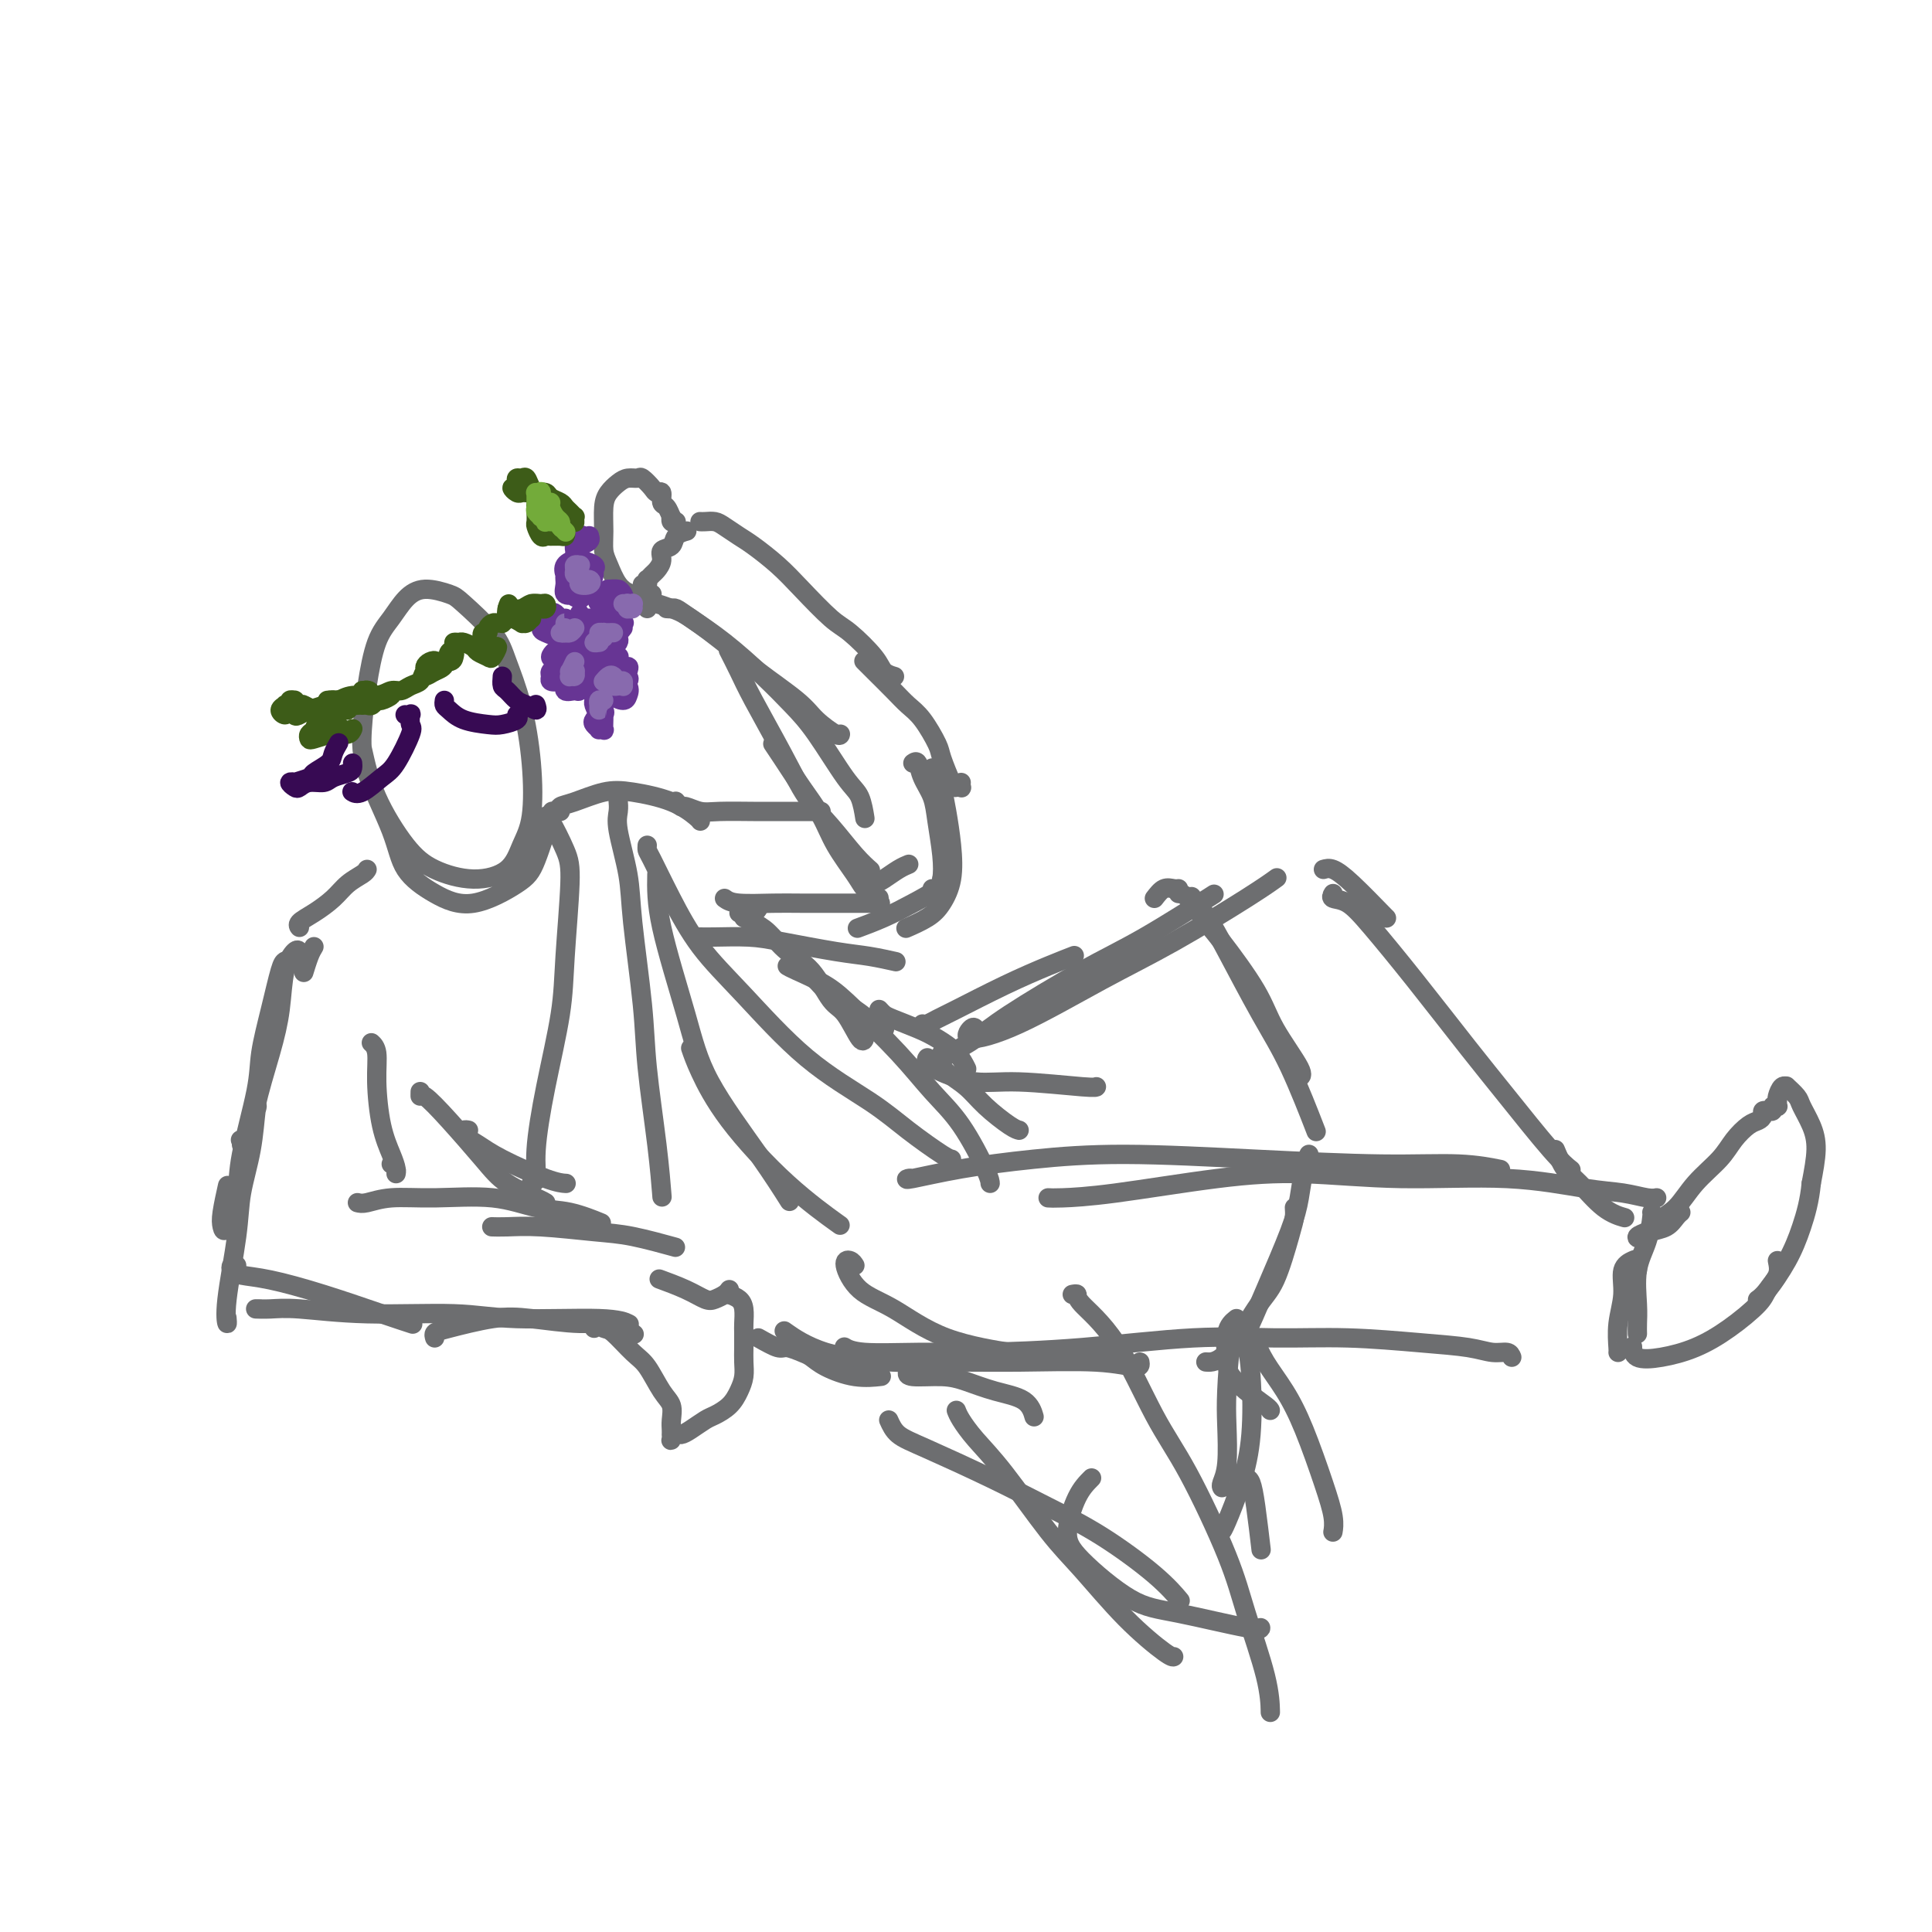 <svg viewBox='0 0 400 400' version='1.1' xmlns='http://www.w3.org/2000/svg' xmlns:xlink='http://www.w3.org/1999/xlink'><g fill='none' stroke='#6D6E70' stroke-width='4' stroke-linecap='round' stroke-linejoin='round'><path d='M75,155c0.719,3.227 1.439,6.455 3,10c1.561,3.545 3.965,7.408 6,10c2.035,2.592 3.701,3.914 6,5c2.299,1.086 5.230,1.938 8,2c2.770,0.062 5.378,-0.664 7,-2c1.622,-1.336 2.257,-3.280 3,-5c0.743,-1.720 1.595,-3.217 2,-6c0.405,-2.783 0.365,-6.854 0,-11c-0.365,-4.146 -1.054,-8.367 -2,-12c-0.946,-3.633 -2.150,-6.677 -3,-9c-0.850,-2.323 -1.347,-3.925 -3,-6c-1.653,-2.075 -4.462,-4.625 -6,-6c-1.538,-1.375 -1.805,-1.576 -3,-2c-1.195,-0.424 -3.318,-1.072 -5,-1c-1.682,0.072 -2.924,0.862 -4,2c-1.076,1.138 -1.988,2.622 -3,4c-1.012,1.378 -2.125,2.649 -3,5c-0.875,2.351 -1.514,5.783 -2,9c-0.486,3.217 -0.821,6.219 -1,9c-0.179,2.781 -0.201,5.341 1,9c1.201,3.659 3.627,8.418 5,12c1.373,3.582 1.693,5.987 3,8c1.307,2.013 3.601,3.634 6,5c2.399,1.366 4.902,2.476 8,2c3.098,-0.476 6.789,-2.540 9,-4c2.211,-1.460 2.941,-2.316 4,-5c1.059,-2.684 2.445,-7.195 3,-9c0.555,-1.805 0.277,-0.902 0,0'/><path d='M76,180c-0.148,0.267 -0.296,0.533 -1,1c-0.704,0.467 -1.964,1.134 -3,2c-1.036,0.866 -1.847,1.931 -3,3c-1.153,1.069 -2.649,2.142 -4,3c-1.351,0.858 -2.556,1.500 -3,2c-0.444,0.500 -0.127,0.857 0,1c0.127,0.143 0.063,0.071 0,0'/><path d='M65,196c-0.311,0.511 -0.622,1.022 -1,2c-0.378,0.978 -0.822,2.422 -1,3c-0.178,0.578 -0.089,0.289 0,0'/><path d='M116,168c-0.192,-0.367 -0.384,-0.735 0,-1c0.384,-0.265 1.343,-0.429 3,-1c1.657,-0.571 4.013,-1.551 6,-2c1.987,-0.449 3.604,-0.369 6,0c2.396,0.369 5.570,1.027 8,2c2.430,0.973 4.116,2.262 5,3c0.884,0.738 0.967,0.925 1,1c0.033,0.075 0.017,0.037 0,0'/><path d='M140,166c0.027,0.033 0.055,0.065 0,0c-0.055,-0.065 -0.192,-0.228 0,0c0.192,0.228 0.712,0.846 1,1c0.288,0.154 0.345,-0.155 1,0c0.655,0.155 1.909,0.774 3,1c1.091,0.226 2.019,0.061 4,0c1.981,-0.061 5.014,-0.016 7,0c1.986,0.016 2.924,0.004 5,0c2.076,-0.004 5.290,-0.001 7,0c1.710,0.001 1.917,0.000 2,0c0.083,-0.000 0.041,-0.000 0,0'/><path d='M134,126c-0.153,-0.398 -0.306,-0.795 0,-1c0.306,-0.205 1.071,-0.217 2,0c0.929,0.217 2.024,0.662 3,1c0.976,0.338 1.835,0.568 4,2c2.165,1.432 5.638,4.066 8,6c2.362,1.934 3.614,3.170 6,5c2.386,1.830 5.907,4.256 8,6c2.093,1.744 2.757,2.808 4,4c1.243,1.192 3.065,2.513 4,3c0.935,0.487 0.981,0.139 1,0c0.019,-0.139 0.009,-0.070 0,0'/><path d='M133,121c0.416,0.120 0.832,0.240 1,0c0.168,-0.240 0.088,-0.841 0,-1c-0.088,-0.159 -0.183,0.122 0,0c0.183,-0.122 0.645,-0.648 1,-1c0.355,-0.352 0.605,-0.532 1,-1c0.395,-0.468 0.937,-1.225 1,-2c0.063,-0.775 -0.351,-1.567 0,-2c0.351,-0.433 1.467,-0.508 2,-1c0.533,-0.492 0.483,-1.400 1,-2c0.517,-0.600 1.601,-0.892 2,-1c0.399,-0.108 0.114,-0.031 0,0c-0.114,0.031 -0.057,0.015 0,0'/><path d='M145,108c-0.063,-0.004 -0.127,-0.009 0,0c0.127,0.009 0.444,0.031 1,0c0.556,-0.031 1.351,-0.116 2,0c0.649,0.116 1.150,0.433 2,1c0.850,0.567 2.048,1.384 3,2c0.952,0.616 1.659,1.030 3,2c1.341,0.970 3.315,2.497 5,4c1.685,1.503 3.080,2.984 5,5c1.920,2.016 4.364,4.568 6,6c1.636,1.432 2.463,1.743 4,3c1.537,1.257 3.783,3.461 5,5c1.217,1.539 1.405,2.414 2,3c0.595,0.586 1.599,0.882 2,1c0.401,0.118 0.201,0.059 0,0'/><path d='M179,137c-0.125,-0.126 -0.249,-0.251 0,0c0.249,0.251 0.873,0.879 2,2c1.127,1.121 2.759,2.734 4,4c1.241,1.266 2.091,2.185 3,3c0.909,0.815 1.879,1.525 3,3c1.121,1.475 2.395,3.716 3,5c0.605,1.284 0.540,1.613 1,3c0.460,1.387 1.444,3.832 2,5c0.556,1.168 0.685,1.059 1,1c0.315,-0.059 0.816,-0.067 1,0c0.184,0.067 0.049,0.210 0,0c-0.049,-0.210 -0.014,-0.774 0,-1c0.014,-0.226 0.007,-0.113 0,0'/><path d='M138,126c0.358,0.032 0.716,0.065 1,0c0.284,-0.065 0.494,-0.227 1,0c0.506,0.227 1.308,0.842 3,2c1.692,1.158 4.273,2.859 7,5c2.727,2.141 5.599,4.721 8,7c2.401,2.279 4.332,4.258 6,6c1.668,1.742 3.074,3.249 5,6c1.926,2.751 4.372,6.748 6,9c1.628,2.252 2.438,2.760 3,4c0.562,1.240 0.875,3.211 1,4c0.125,0.789 0.063,0.394 0,0'/><path d='M151,135c-0.176,-0.343 -0.351,-0.687 0,0c0.351,0.687 1.229,2.404 2,4c0.771,1.596 1.434,3.070 3,6c1.566,2.930 4.035,7.314 6,11c1.965,3.686 3.427,6.672 5,9c1.573,2.328 3.259,3.997 5,6c1.741,2.003 3.539,4.341 5,6c1.461,1.659 2.586,2.639 3,3c0.414,0.361 0.118,0.103 0,0c-0.118,-0.103 -0.059,-0.052 0,0'/><path d='M160,154c0.497,0.733 0.994,1.467 2,3c1.006,1.533 2.520,3.867 4,6c1.480,2.133 2.925,4.066 4,6c1.075,1.934 1.780,3.868 3,6c1.220,2.132 2.954,4.462 4,6c1.046,1.538 1.405,2.282 2,3c0.595,0.718 1.427,1.408 2,2c0.573,0.592 0.885,1.087 1,1c0.115,-0.087 0.031,-0.754 0,-1c-0.031,-0.246 -0.009,-0.070 0,0c0.009,0.070 0.004,0.035 0,0'/><path d='M179,183c0.350,-0.016 0.700,-0.032 1,0c0.300,0.032 0.550,0.114 1,0c0.450,-0.114 1.100,-0.422 2,-1c0.900,-0.578 2.050,-1.425 3,-2c0.950,-0.575 1.700,-0.879 2,-1c0.300,-0.121 0.150,-0.061 0,0'/><path d='M189,158c0.364,-0.246 0.728,-0.493 1,0c0.272,0.493 0.452,1.725 1,3c0.548,1.275 1.465,2.594 2,4c0.535,1.406 0.690,2.899 1,5c0.310,2.101 0.777,4.812 1,7c0.223,2.188 0.204,3.855 0,5c-0.204,1.145 -0.593,1.770 -1,2c-0.407,0.230 -0.830,0.066 -1,0c-0.170,-0.066 -0.085,-0.033 0,0'/><path d='M193,160c-0.089,-0.474 -0.178,-0.947 0,-1c0.178,-0.053 0.624,0.316 1,1c0.376,0.684 0.684,1.684 1,3c0.316,1.316 0.641,2.947 1,5c0.359,2.053 0.750,4.530 1,7c0.250,2.470 0.357,4.935 0,7c-0.357,2.065 -1.178,3.729 -2,5c-0.822,1.271 -1.644,2.150 -3,3c-1.356,0.850 -3.244,1.671 -4,2c-0.756,0.329 -0.378,0.164 0,0'/><path d='M195,182c0.002,0.581 0.003,1.161 -1,2c-1.003,0.839 -3.011,1.936 -5,3c-1.989,1.064 -3.959,2.094 -6,3c-2.041,0.906 -4.155,1.687 -5,2c-0.845,0.313 -0.423,0.156 0,0'/><path d='M150,186c0.591,0.423 1.182,0.845 3,1c1.818,0.155 4.863,0.041 7,0c2.137,-0.041 3.368,-0.011 6,0c2.632,0.011 6.667,0.003 9,0c2.333,-0.003 2.966,-0.001 4,0c1.034,0.001 2.471,0.000 3,0c0.529,-0.000 0.151,-0.000 0,0c-0.151,0.000 -0.076,0.000 0,0'/><path d='M153,189c0.226,-0.030 0.452,-0.060 1,0c0.548,0.060 1.417,0.208 2,0c0.583,-0.208 0.881,-0.774 1,-1c0.119,-0.226 0.060,-0.113 0,0'/><path d='M144,194c0.259,-0.004 0.518,-0.008 1,0c0.482,0.008 1.187,0.029 3,0c1.813,-0.029 4.735,-0.109 7,0c2.265,0.109 3.872,0.408 7,1c3.128,0.592 7.777,1.478 11,2c3.223,0.522 5.022,0.679 7,1c1.978,0.321 4.137,0.806 5,1c0.863,0.194 0.432,0.097 0,0'/><path d='M154,190c0.594,0.297 1.187,0.594 2,1c0.813,0.406 1.844,0.920 3,2c1.156,1.080 2.435,2.725 4,4c1.565,1.275 3.414,2.180 5,4c1.586,1.820 2.908,4.554 4,6c1.092,1.446 1.952,1.604 3,3c1.048,1.396 2.282,4.030 3,5c0.718,0.970 0.919,0.277 1,0c0.081,-0.277 0.040,-0.139 0,0'/><path d='M165,200c-0.251,-0.124 -0.503,-0.247 0,0c0.503,0.247 1.760,0.865 3,2c1.240,1.135 2.462,2.788 4,4c1.538,1.212 3.392,1.985 5,3c1.608,1.015 2.971,2.273 4,3c1.029,0.727 1.722,0.922 2,1c0.278,0.078 0.139,0.039 0,0'/><path d='M182,209c0.323,0.359 0.646,0.717 1,1c0.354,0.283 0.740,0.490 2,1c1.260,0.510 3.396,1.325 5,2c1.604,0.675 2.677,1.212 4,2c1.323,0.788 2.895,1.828 4,3c1.105,1.172 1.744,2.478 2,3c0.256,0.522 0.128,0.261 0,0'/><path d='M195,220c0.055,0.597 0.109,1.193 1,2c0.891,0.807 2.617,1.824 4,3c1.383,1.176 2.422,2.511 4,4c1.578,1.489 3.694,3.132 5,4c1.306,0.868 1.802,0.962 2,1c0.198,0.038 0.099,0.019 0,0'/><path d='M192,219c-0.174,0.259 -0.348,0.518 0,1c0.348,0.482 1.218,1.187 3,2c1.782,0.813 4.478,1.734 7,2c2.522,0.266 4.872,-0.125 9,0c4.128,0.125 10.034,0.764 13,1c2.966,0.236 2.990,0.067 3,0c0.010,-0.067 0.005,-0.034 0,0'/><path d='M195,218c-0.105,0.469 -0.209,0.938 0,1c0.209,0.062 0.732,-0.281 2,-1c1.268,-0.719 3.280,-1.812 5,-3c1.720,-1.188 3.146,-2.470 7,-5c3.854,-2.530 10.136,-6.307 15,-9c4.864,-2.693 8.309,-4.302 13,-7c4.691,-2.698 10.626,-6.485 13,-8c2.374,-1.515 1.187,-0.757 0,0'/><path d='M202,213c-0.233,-0.257 -0.465,-0.514 -1,0c-0.535,0.514 -1.372,1.800 0,2c1.372,0.200 4.953,-0.686 10,-3c5.047,-2.314 11.560,-6.057 17,-9c5.440,-2.943 9.809,-5.088 15,-8c5.191,-2.912 11.205,-6.592 15,-9c3.795,-2.408 5.370,-3.545 6,-4c0.630,-0.455 0.315,-0.227 0,0'/><path d='M274,180c0.566,-0.166 1.132,-0.332 2,0c0.868,0.332 2.037,1.161 4,3c1.963,1.839 4.721,4.687 6,6c1.279,1.313 1.080,1.089 1,1c-0.080,-0.089 -0.040,-0.045 0,0'/><path d='M276,185c-0.241,0.398 -0.481,0.796 0,1c0.481,0.204 1.685,0.215 3,1c1.315,0.785 2.743,2.345 5,5c2.257,2.655 5.344,6.403 9,11c3.656,4.597 7.880,10.041 11,14c3.120,3.959 5.135,6.432 8,10c2.865,3.568 6.579,8.230 9,11c2.421,2.770 3.549,3.649 4,4c0.451,0.351 0.226,0.176 0,0'/><path d='M189,244c-0.325,-0.047 -0.651,-0.094 -1,0c-0.349,0.094 -0.723,0.329 1,0c1.723,-0.329 5.542,-1.223 10,-2c4.458,-0.777 9.554,-1.439 15,-2c5.446,-0.561 11.243,-1.022 19,-1c7.757,0.022 17.474,0.528 27,1c9.526,0.472 18.863,0.910 26,1c7.137,0.090 12.075,-0.168 16,0c3.925,0.168 6.836,0.762 8,1c1.164,0.238 0.582,0.119 0,0'/><path d='M217,248c0.546,0.033 1.092,0.066 3,0c1.908,-0.066 5.178,-0.230 11,-1c5.822,-0.770 14.197,-2.147 21,-3c6.803,-0.853 12.033,-1.182 18,-1c5.967,0.182 12.670,0.876 20,1c7.330,0.124 15.288,-0.320 22,0c6.712,0.320 12.177,1.406 16,2c3.823,0.594 6.004,0.695 8,1c1.996,0.305 3.807,0.813 5,1c1.193,0.187 1.770,0.053 2,0c0.230,-0.053 0.115,-0.027 0,0'/><path d='M342,251c0.053,-0.011 0.105,-0.022 0,1c-0.105,1.022 -0.368,3.076 -1,5c-0.632,1.924 -1.633,3.717 -2,6c-0.367,2.283 -0.098,5.055 0,7c0.098,1.945 0.026,3.062 0,4c-0.026,0.938 -0.008,1.697 0,2c0.008,0.303 0.004,0.152 0,0'/><path d='M339,263c0.050,-0.815 0.101,-1.630 0,-2c-0.101,-0.370 -0.353,-0.295 -1,0c-0.647,0.295 -1.690,0.811 -2,2c-0.310,1.189 0.113,3.051 0,5c-0.113,1.949 -0.762,3.986 -1,6c-0.238,2.014 -0.064,4.004 0,5c0.064,0.996 0.018,0.999 0,1c-0.018,0.001 -0.009,0.001 0,0'/><path d='M313,281c-0.179,-0.447 -0.358,-0.894 -1,-1c-0.642,-0.106 -1.746,0.130 -3,0c-1.254,-0.130 -2.658,-0.625 -5,-1c-2.342,-0.375 -5.623,-0.630 -10,-1c-4.377,-0.370 -9.850,-0.856 -15,-1c-5.150,-0.144 -9.978,0.052 -15,0c-5.022,-0.052 -10.237,-0.353 -17,0c-6.763,0.353 -15.073,1.359 -23,2c-7.927,0.641 -15.469,0.918 -21,1c-5.531,0.082 -9.049,-0.029 -13,0c-3.951,0.029 -8.333,0.200 -11,0c-2.667,-0.200 -3.619,-0.771 -4,-1c-0.381,-0.229 -0.190,-0.114 0,0'/><path d='M236,282c0.092,0.536 0.185,1.073 -1,1c-1.185,-0.073 -3.647,-0.755 -8,-1c-4.353,-0.245 -10.596,-0.052 -16,0c-5.404,0.052 -9.967,-0.036 -14,0c-4.033,0.036 -7.535,0.195 -12,0c-4.465,-0.195 -9.895,-0.745 -14,-2c-4.105,-1.255 -6.887,-3.216 -8,-4c-1.113,-0.784 -0.556,-0.392 0,0'/><path d='M62,197c-0.216,-0.263 -0.433,-0.526 -1,0c-0.567,0.526 -1.485,1.840 -2,4c-0.515,2.160 -0.629,5.167 -1,8c-0.371,2.833 -1.000,5.491 -2,9c-1.000,3.509 -2.371,7.868 -3,11c-0.629,3.132 -0.515,5.035 -1,6c-0.485,0.965 -1.567,0.990 -2,1c-0.433,0.010 -0.216,0.005 0,0'/><path d='M59,199c-0.255,0.172 -0.510,0.344 -1,2c-0.490,1.656 -1.215,4.795 -2,8c-0.785,3.205 -1.628,6.474 -2,9c-0.372,2.526 -0.271,4.307 -1,8c-0.729,3.693 -2.287,9.299 -3,13c-0.713,3.701 -0.580,5.499 -1,8c-0.420,2.501 -1.394,5.706 -2,7c-0.606,1.294 -0.843,0.677 -1,0c-0.157,-0.677 -0.235,-1.413 0,-3c0.235,-1.587 0.781,-4.025 1,-5c0.219,-0.975 0.109,-0.488 0,0'/><path d='M50,237c0.200,-0.328 0.400,-0.656 1,-2c0.600,-1.344 1.599,-3.704 2,-5c0.401,-1.296 0.205,-1.526 0,0c-0.205,1.526 -0.419,4.810 -1,8c-0.581,3.190 -1.529,6.287 -2,9c-0.471,2.713 -0.466,5.042 -1,9c-0.534,3.958 -1.607,9.545 -2,13c-0.393,3.455 -0.106,4.776 0,5c0.106,0.224 0.030,-0.650 0,-1c-0.030,-0.350 -0.015,-0.175 0,0'/><path d='M49,262c-0.393,-0.087 -0.786,-0.173 -1,0c-0.214,0.173 -0.250,0.606 0,1c0.250,0.394 0.786,0.750 2,1c1.214,0.250 3.107,0.393 6,1c2.893,0.607 6.786,1.678 11,3c4.214,1.322 8.750,2.894 12,4c3.250,1.106 5.214,1.744 6,2c0.786,0.256 0.393,0.128 0,0'/><path d='M54,271c-0.660,-0.009 -1.320,-0.018 -1,0c0.320,0.018 1.621,0.061 3,0c1.379,-0.061 2.837,-0.228 6,0c3.163,0.228 8.032,0.849 14,1c5.968,0.151 13.036,-0.170 18,0c4.964,0.170 7.825,0.829 13,1c5.175,0.171 12.662,-0.146 17,0c4.338,0.146 5.525,0.756 6,1c0.475,0.244 0.237,0.122 0,0'/><path d='M90,277c-0.113,-0.368 -0.227,-0.735 0,-1c0.227,-0.265 0.794,-0.427 3,-1c2.206,-0.573 6.053,-1.558 9,-2c2.947,-0.442 4.996,-0.343 8,0c3.004,0.343 6.962,0.929 10,1c3.038,0.071 5.154,-0.373 7,0c1.846,0.373 3.420,1.562 4,2c0.580,0.438 0.166,0.125 0,0c-0.166,-0.125 -0.083,-0.063 0,0'/><path d='M123,275c-0.193,-0.534 -0.386,-1.068 0,-1c0.386,0.068 1.353,0.739 2,1c0.647,0.261 0.976,0.113 2,1c1.024,0.887 2.744,2.807 4,4c1.256,1.193 2.049,1.657 3,3c0.951,1.343 2.059,3.565 3,5c0.941,1.435 1.716,2.082 2,3c0.284,0.918 0.076,2.106 0,3c-0.076,0.894 -0.021,1.495 0,2c0.021,0.505 0.009,0.916 0,1c-0.009,0.084 -0.014,-0.159 0,0c0.014,0.159 0.047,0.720 0,1c-0.047,0.280 -0.174,0.278 0,0c0.174,-0.278 0.650,-0.833 1,-1c0.350,-0.167 0.572,0.055 1,0c0.428,-0.055 1.060,-0.388 2,-1c0.940,-0.612 2.189,-1.504 3,-2c0.811,-0.496 1.184,-0.597 2,-1c0.816,-0.403 2.075,-1.108 3,-2c0.925,-0.892 1.516,-1.972 2,-3c0.484,-1.028 0.862,-2.004 1,-3c0.138,-0.996 0.038,-2.014 0,-3c-0.038,-0.986 -0.012,-1.942 0,-3c0.012,-1.058 0.012,-2.220 0,-3c-0.012,-0.780 -0.034,-1.178 0,-2c0.034,-0.822 0.125,-2.067 0,-3c-0.125,-0.933 -0.464,-1.552 -1,-2c-0.536,-0.448 -1.268,-0.724 -2,-1'/><path d='M151,268c-0.500,-0.500 -0.250,-0.250 0,0'/><path d='M151,267c-0.235,0.321 -0.470,0.643 -1,1c-0.530,0.357 -1.355,0.750 -2,1c-0.645,0.250 -1.111,0.356 -2,0c-0.889,-0.356 -2.201,-1.173 -4,-2c-1.799,-0.827 -4.085,-1.665 -5,-2c-0.915,-0.335 -0.457,-0.168 0,0'/><path d='M74,249c0.471,0.117 0.942,0.235 2,0c1.058,-0.235 2.703,-0.821 5,-1c2.297,-0.179 5.247,0.051 9,0c3.753,-0.051 8.308,-0.381 12,0c3.692,0.381 6.520,1.475 9,2c2.480,0.525 4.613,0.481 7,1c2.387,0.519 5.027,1.601 6,2c0.973,0.399 0.278,0.114 0,0c-0.278,-0.114 -0.139,-0.057 0,0'/><path d='M102,254c0.055,0.002 0.109,0.004 0,0c-0.109,-0.004 -0.383,-0.013 0,0c0.383,0.013 1.421,0.049 3,0c1.579,-0.049 3.699,-0.185 7,0c3.301,0.185 7.782,0.689 11,1c3.218,0.311 5.174,0.430 8,1c2.826,0.570 6.522,1.591 8,2c1.478,0.409 0.739,0.204 0,0'/><path d='M81,241c0.427,0.295 0.854,0.590 1,1c0.146,0.410 0.011,0.937 0,1c-0.011,0.063 0.103,-0.336 0,-1c-0.103,-0.664 -0.424,-1.593 -1,-3c-0.576,-1.407 -1.409,-3.291 -2,-6c-0.591,-2.709 -0.942,-6.242 -1,-9c-0.058,-2.758 0.177,-4.743 0,-6c-0.177,-1.257 -0.765,-1.788 -1,-2c-0.235,-0.212 -0.118,-0.106 0,0'/><path d='M87,226c-0.011,0.519 -0.021,1.037 0,1c0.021,-0.037 0.075,-0.630 1,0c0.925,0.630 2.721,2.484 5,5c2.279,2.516 5.042,5.693 7,8c1.958,2.307 3.113,3.742 5,5c1.887,1.258 4.508,2.339 6,3c1.492,0.661 1.855,0.903 2,1c0.145,0.097 0.073,0.048 0,0'/><path d='M97,234c-0.355,-0.069 -0.710,-0.138 -1,0c-0.290,0.138 -0.515,0.482 0,1c0.515,0.518 1.771,1.211 3,2c1.229,0.789 2.433,1.675 5,3c2.567,1.325 6.499,3.087 9,4c2.501,0.913 3.572,0.975 4,1c0.428,0.025 0.214,0.012 0,0'/><path d='M140,108c-0.417,0.129 -0.834,0.257 -1,0c-0.166,-0.257 -0.082,-0.900 0,-1c0.082,-0.100 0.162,0.341 0,0c-0.162,-0.341 -0.567,-1.466 -1,-2c-0.433,-0.534 -0.893,-0.476 -1,-1c-0.107,-0.524 0.141,-1.629 0,-2c-0.141,-0.371 -0.671,-0.009 -1,0c-0.329,0.009 -0.458,-0.335 -1,-1c-0.542,-0.665 -1.497,-1.651 -2,-2c-0.503,-0.349 -0.555,-0.062 -1,0c-0.445,0.062 -1.282,-0.101 -2,0c-0.718,0.101 -1.317,0.467 -2,1c-0.683,0.533 -1.448,1.233 -2,2c-0.552,0.767 -0.889,1.602 -1,3c-0.111,1.398 0.003,3.359 0,5c-0.003,1.641 -0.124,2.961 0,4c0.124,1.039 0.492,1.795 1,3c0.508,1.205 1.155,2.859 2,4c0.845,1.141 1.886,1.770 3,2c1.114,0.230 2.300,0.062 3,0c0.700,-0.062 0.914,-0.018 1,0c0.086,0.018 0.043,0.009 0,0'/><path d='M341,255c0.010,0.397 0.019,0.793 0,1c-0.019,0.207 -0.068,0.223 0,0c0.068,-0.223 0.253,-0.687 1,-1c0.747,-0.313 2.056,-0.476 3,-1c0.944,-0.524 1.523,-1.410 2,-2c0.477,-0.590 0.850,-0.883 1,-1c0.150,-0.117 0.075,-0.059 0,0'/><path d='M343,254c-0.606,0.330 -1.212,0.659 -2,1c-0.788,0.341 -1.760,0.693 -2,1c-0.240,0.307 0.250,0.568 1,0c0.750,-0.568 1.761,-1.964 3,-3c1.239,-1.036 2.706,-1.710 4,-3c1.294,-1.290 2.416,-3.196 4,-5c1.584,-1.804 3.630,-3.505 5,-5c1.370,-1.495 2.065,-2.783 3,-4c0.935,-1.217 2.111,-2.365 3,-3c0.889,-0.635 1.491,-0.759 2,-1c0.509,-0.241 0.925,-0.599 1,-1c0.075,-0.401 -0.191,-0.843 0,-1c0.191,-0.157 0.840,-0.028 1,0c0.160,0.028 -0.167,-0.044 0,0c0.167,0.044 0.830,0.205 1,0c0.170,-0.205 -0.151,-0.775 0,-1c0.151,-0.225 0.775,-0.107 1,0c0.225,0.107 0.050,0.201 0,0c-0.050,-0.201 0.023,-0.697 0,-1c-0.023,-0.303 -0.143,-0.415 0,-1c0.143,-0.585 0.548,-1.645 1,-2c0.452,-0.355 0.951,-0.007 1,0c0.049,0.007 -0.350,-0.328 0,0c0.350,0.328 1.450,1.320 2,2c0.550,0.680 0.549,1.048 1,2c0.451,0.952 1.352,2.487 2,4c0.648,1.513 1.042,3.004 1,5c-0.042,1.996 -0.521,4.498 -1,7'/><path d='M375,245c-0.327,3.559 -1.146,6.456 -2,9c-0.854,2.544 -1.744,4.733 -3,7c-1.256,2.267 -2.876,4.610 -4,6c-1.124,1.390 -1.750,1.826 -2,2c-0.250,0.174 -0.125,0.087 0,0'/><path d='M368,261c0.203,0.986 0.405,1.972 0,3c-0.405,1.028 -1.419,2.097 -2,3c-0.581,0.903 -0.730,1.642 -2,3c-1.270,1.358 -3.661,3.337 -6,5c-2.339,1.663 -4.627,3.009 -7,4c-2.373,0.991 -4.832,1.626 -7,2c-2.168,0.374 -4.045,0.485 -5,0c-0.955,-0.485 -0.987,-1.567 -1,-2c-0.013,-0.433 -0.006,-0.216 0,0'/><path d='M322,238c0.625,1.486 1.250,2.973 2,4c0.750,1.027 1.624,1.595 3,3c1.376,1.405 3.255,3.648 5,5c1.745,1.352 3.356,1.815 4,2c0.644,0.185 0.322,0.093 0,0'/><path d='M113,169c-0.032,0.039 -0.065,0.079 0,0c0.065,-0.079 0.226,-0.276 1,1c0.774,1.276 2.160,4.026 3,6c0.840,1.974 1.135,3.174 1,7c-0.135,3.826 -0.701,10.279 -1,15c-0.299,4.721 -0.333,7.710 -1,12c-0.667,4.290 -1.969,9.882 -3,15c-1.031,5.118 -1.792,9.764 -2,13c-0.208,3.236 0.136,5.064 0,6c-0.136,0.936 -0.753,0.982 -1,1c-0.247,0.018 -0.123,0.009 0,0'/><path d='M128,166c-0.015,-0.165 -0.030,-0.330 0,0c0.030,0.330 0.106,1.155 0,2c-0.106,0.845 -0.394,1.711 0,4c0.394,2.289 1.471,6.001 2,9c0.529,2.999 0.510,5.285 1,10c0.490,4.715 1.491,11.860 2,17c0.509,5.140 0.528,8.275 1,13c0.472,4.725 1.396,11.041 2,16c0.604,4.959 0.887,8.560 1,10c0.113,1.440 0.057,0.720 0,0'/><path d='M136,181c-0.060,2.933 -0.121,5.866 1,11c1.121,5.134 3.422,12.470 5,18c1.578,5.530 2.433,9.256 5,14c2.567,4.744 6.845,10.508 10,15c3.155,4.492 5.187,7.712 6,9c0.813,1.288 0.406,0.644 0,0'/><path d='M134,175c-0.027,0.373 -0.054,0.746 0,1c0.054,0.254 0.188,0.389 1,2c0.812,1.611 2.302,4.698 4,8c1.698,3.302 3.606,6.818 6,10c2.394,3.182 5.275,6.030 9,10c3.725,3.970 8.294,9.064 13,13c4.706,3.936 9.548,6.715 13,9c3.452,2.285 5.513,4.076 8,6c2.487,1.924 5.400,3.979 7,5c1.600,1.021 1.886,1.006 2,1c0.114,-0.006 0.057,-0.003 0,0'/><path d='M163,200c0.287,0.176 0.574,0.352 2,1c1.426,0.648 3.990,1.767 6,3c2.010,1.233 3.467,2.578 6,5c2.533,2.422 6.143,5.921 9,9c2.857,3.079 4.962,5.739 7,8c2.038,2.261 4.010,4.121 6,7c1.990,2.879 3.997,6.775 5,9c1.003,2.225 1.001,2.779 1,3c-0.001,0.221 -0.000,0.111 0,0'/><path d='M191,212c0.253,0.086 0.506,0.171 1,0c0.494,-0.171 1.229,-0.600 2,-1c0.771,-0.400 1.577,-0.773 4,-2c2.423,-1.227 6.464,-3.308 10,-5c3.536,-1.692 6.567,-2.994 9,-4c2.433,-1.006 4.266,-1.716 5,-2c0.734,-0.284 0.367,-0.142 0,0'/><path d='M239,186c0.649,-0.845 1.298,-1.690 2,-2c0.702,-0.310 1.458,-0.083 2,0c0.542,0.083 0.869,0.024 1,0c0.131,-0.024 0.065,-0.012 0,0'/><path d='M244,185c0.576,0.053 1.152,0.106 2,1c0.848,0.894 1.969,2.628 3,4c1.031,1.372 1.971,2.382 4,5c2.029,2.618 5.146,6.845 7,10c1.854,3.155 2.445,5.237 4,8c1.555,2.763 4.072,6.205 5,8c0.928,1.795 0.265,1.941 0,2c-0.265,0.059 -0.133,0.029 0,0'/><path d='M247,186c-0.265,-0.329 -0.530,-0.658 0,0c0.530,0.658 1.856,2.304 3,4c1.144,1.696 2.108,3.441 4,7c1.892,3.559 4.713,8.933 7,13c2.287,4.067 4.039,6.826 6,11c1.961,4.174 4.132,9.764 5,12c0.868,2.236 0.434,1.118 0,0'/><path d='M157,277c1.543,0.871 3.085,1.741 4,2c0.915,0.259 1.201,-0.095 2,0c0.799,0.095 2.110,0.638 3,1c0.890,0.362 1.360,0.542 2,1c0.640,0.458 1.450,1.195 3,2c1.550,0.805 3.840,1.678 6,2c2.160,0.322 4.188,0.092 5,0c0.812,-0.092 0.406,-0.046 0,0'/><path d='M189,283c-0.385,0.305 -0.769,0.610 -1,1c-0.231,0.390 -0.308,0.866 1,1c1.308,0.134 4.000,-0.072 6,0c2.000,0.072 3.307,0.423 5,1c1.693,0.577 3.774,1.382 6,2c2.226,0.618 4.599,1.051 6,2c1.401,0.949 1.829,2.414 2,3c0.171,0.586 0.086,0.293 0,0'/><path d='M198,292c0.203,0.520 0.406,1.040 1,2c0.594,0.960 1.579,2.361 3,4c1.421,1.639 3.277,3.515 6,7c2.723,3.485 6.313,8.580 9,12c2.687,3.420 4.471,5.165 7,8c2.529,2.835 5.801,6.760 9,10c3.199,3.240 6.323,5.795 8,7c1.677,1.205 1.908,1.058 2,1c0.092,-0.058 0.046,-0.029 0,0'/><path d='M271,239c-0.338,0.722 -0.675,1.445 -1,3c-0.325,1.555 -0.637,3.944 -1,6c-0.363,2.056 -0.777,3.780 -2,7c-1.223,3.220 -3.256,7.935 -5,12c-1.744,4.065 -3.200,7.479 -4,9c-0.800,1.521 -0.943,1.149 -1,1c-0.057,-0.149 -0.029,-0.074 0,0'/><path d='M268,250c0.044,0.635 0.088,1.270 0,2c-0.088,0.730 -0.308,1.555 -1,4c-0.692,2.445 -1.857,6.512 -3,9c-1.143,2.488 -2.265,3.399 -4,6c-1.735,2.601 -4.082,6.893 -6,9c-1.918,2.107 -3.405,2.031 -4,2c-0.595,-0.031 -0.297,-0.015 0,0'/><path d='M256,273c-0.831,0.661 -1.662,1.322 -2,3c-0.338,1.678 -0.181,4.373 0,6c0.181,1.627 0.388,2.187 1,3c0.612,0.813 1.628,1.878 3,3c1.372,1.122 3.100,2.302 4,3c0.900,0.698 0.971,0.914 1,1c0.029,0.086 0.014,0.043 0,0'/><path d='M260,278c0.035,0.085 0.070,0.169 0,0c-0.070,-0.169 -0.244,-0.592 0,0c0.244,0.592 0.906,2.199 2,4c1.094,1.801 2.619,3.796 4,6c1.381,2.204 2.619,4.615 4,8c1.381,3.385 2.906,7.742 4,11c1.094,3.258 1.756,5.416 2,7c0.244,1.584 0.070,2.596 0,3c-0.070,0.404 -0.035,0.202 0,0'/><path d='M258,306c0.339,0.095 0.679,0.190 1,1c0.321,0.810 0.625,2.333 1,5c0.375,2.667 0.821,6.476 1,8c0.179,1.524 0.089,0.762 0,0'/><path d='M184,294c0.481,1.071 0.962,2.141 2,3c1.038,0.859 2.633,1.505 6,3c3.367,1.495 8.507,3.837 13,6c4.493,2.163 8.339,4.146 12,6c3.661,1.854 7.136,3.579 11,6c3.864,2.421 8.117,5.536 11,8c2.883,2.464 4.395,4.275 5,5c0.605,0.725 0.302,0.362 0,0'/><path d='M226,306c-1.018,1.020 -2.035,2.039 -3,4c-0.965,1.961 -1.877,4.862 -2,7c-0.123,2.138 0.541,3.511 3,6c2.459,2.489 6.711,6.092 10,8c3.289,1.908 5.613,2.120 10,3c4.387,0.880 10.835,2.429 14,3c3.165,0.571 3.047,0.163 3,0c-0.047,-0.163 -0.024,-0.082 0,0'/><path d='M222,268c0.468,-0.088 0.936,-0.176 1,0c0.064,0.176 -0.275,0.617 1,2c1.275,1.383 4.163,3.710 7,8c2.837,4.290 5.622,10.543 8,15c2.378,4.457 4.350,7.118 7,12c2.650,4.882 5.978,11.985 8,17c2.022,5.015 2.738,7.942 4,12c1.262,4.058 3.071,9.246 4,13c0.929,3.754 0.980,6.072 1,7c0.020,0.928 0.010,0.464 0,0'/><path d='M253,308c-0.112,-0.175 -0.224,-0.349 0,-1c0.224,-0.651 0.785,-1.777 1,-4c0.215,-2.223 0.085,-5.542 0,-8c-0.085,-2.458 -0.124,-4.054 0,-7c0.124,-2.946 0.413,-7.243 1,-10c0.587,-2.757 1.473,-3.974 2,-4c0.527,-0.026 0.695,1.138 1,3c0.305,1.862 0.747,4.422 1,8c0.253,3.578 0.316,8.174 0,12c-0.316,3.826 -1.013,6.881 -2,10c-0.987,3.119 -2.266,6.301 -3,8c-0.734,1.699 -0.924,1.914 -1,2c-0.076,0.086 -0.038,0.043 0,0'/><path d='M177,262c-0.259,-0.405 -0.518,-0.811 -1,-1c-0.482,-0.189 -1.188,-0.162 -1,1c0.188,1.162 1.271,3.461 3,5c1.729,1.539 4.102,2.320 7,4c2.898,1.680 6.319,4.260 11,6c4.681,1.740 10.623,2.640 13,3c2.377,0.360 1.188,0.180 0,0'/><path d='M143,217c0.450,1.311 0.900,2.622 2,5c1.100,2.378 2.852,5.823 6,10c3.148,4.177 7.694,9.086 12,13c4.306,3.914 8.373,6.833 10,8c1.627,1.167 0.813,0.584 0,0'/></g>
<g fill='none' stroke='#673594' stroke-width='4' stroke-linecap='round' stroke-linejoin='round'><path d='M120,120c0.007,-0.422 0.013,-0.843 0,-1c-0.013,-0.157 -0.046,-0.049 0,0c0.046,0.049 0.172,0.040 0,0c-0.172,-0.040 -0.642,-0.111 -1,0c-0.358,0.111 -0.605,0.405 -1,1c-0.395,0.595 -0.939,1.492 -1,2c-0.061,0.508 0.361,0.628 1,1c0.639,0.372 1.494,0.997 2,1c0.506,0.003 0.665,-0.615 1,-1c0.335,-0.385 0.848,-0.538 1,-1c0.152,-0.462 -0.058,-1.232 0,-2c0.058,-0.768 0.383,-1.534 0,-2c-0.383,-0.466 -1.473,-0.634 -2,-1c-0.527,-0.366 -0.489,-0.932 -1,-1c-0.511,-0.068 -1.570,0.362 -2,1c-0.430,0.638 -0.230,1.485 0,2c0.230,0.515 0.492,0.699 1,1c0.508,0.301 1.263,0.719 2,1c0.737,0.281 1.456,0.425 2,0c0.544,-0.425 0.914,-1.418 1,-2c0.086,-0.582 -0.110,-0.752 0,-1c0.110,-0.248 0.527,-0.572 0,-1c-0.527,-0.428 -1.999,-0.959 -3,-1c-1.001,-0.041 -1.529,0.406 -2,1c-0.471,0.594 -0.883,1.333 -1,2c-0.117,0.667 0.060,1.261 0,2c-0.060,0.739 -0.356,1.623 0,2c0.356,0.377 1.363,0.245 2,0c0.637,-0.245 0.902,-0.604 1,-1c0.098,-0.396 0.028,-0.827 0,-1c-0.028,-0.173 -0.014,-0.086 0,0'/><path d='M129,125c-0.445,-0.401 -0.891,-0.801 -1,-1c-0.109,-0.199 0.117,-0.196 0,0c-0.117,0.196 -0.579,0.585 -1,1c-0.421,0.415 -0.803,0.854 -1,1c-0.197,0.146 -0.210,-0.002 0,0c0.210,0.002 0.641,0.154 1,0c0.359,-0.154 0.645,-0.613 1,-1c0.355,-0.387 0.777,-0.703 1,-1c0.223,-0.297 0.245,-0.574 0,-1c-0.245,-0.426 -0.757,-1.000 -1,-1c-0.243,0.000 -0.216,0.574 -1,1c-0.784,0.426 -2.379,0.702 -3,1c-0.621,0.298 -0.268,0.616 0,1c0.268,0.384 0.451,0.832 1,1c0.549,0.168 1.465,0.056 2,0c0.535,-0.056 0.691,-0.054 1,0c0.309,0.054 0.773,0.161 1,0c0.227,-0.161 0.219,-0.589 0,-1c-0.219,-0.411 -0.648,-0.804 -1,-1c-0.352,-0.196 -0.628,-0.196 -1,0c-0.372,0.196 -0.842,0.586 -1,1c-0.158,0.414 -0.004,0.850 0,1c0.004,0.150 -0.140,0.012 0,0c0.140,-0.012 0.566,0.102 1,0c0.434,-0.102 0.876,-0.420 1,-1c0.124,-0.580 -0.070,-1.424 0,-2c0.070,-0.576 0.403,-0.886 0,-1c-0.403,-0.114 -1.544,-0.033 -2,0c-0.456,0.033 -0.228,0.016 0,0'/><path d='M113,126c-0.424,0.365 -0.849,0.729 -1,1c-0.151,0.271 -0.029,0.448 0,1c0.029,0.552 -0.037,1.479 0,2c0.037,0.521 0.175,0.634 1,1c0.825,0.366 2.337,0.983 3,1c0.663,0.017 0.477,-0.566 1,-1c0.523,-0.434 1.754,-0.720 2,-1c0.246,-0.280 -0.495,-0.555 -1,-1c-0.505,-0.445 -0.776,-1.061 -1,-1c-0.224,0.061 -0.402,0.798 -1,1c-0.598,0.202 -1.617,-0.132 -2,0c-0.383,0.132 -0.130,0.730 0,1c0.130,0.270 0.137,0.212 0,0c-0.137,-0.212 -0.418,-0.580 0,-1c0.418,-0.420 1.534,-0.893 2,-1c0.466,-0.107 0.282,0.152 0,0c-0.282,-0.152 -0.660,-0.717 -1,-1c-0.340,-0.283 -0.641,-0.286 -1,0c-0.359,0.286 -0.777,0.860 -1,1c-0.223,0.140 -0.252,-0.155 0,0c0.252,0.155 0.786,0.758 1,1c0.214,0.242 0.107,0.121 0,0'/><path d='M129,130c-0.338,0.443 -0.676,0.886 -1,1c-0.324,0.114 -0.634,-0.101 -1,0c-0.366,0.101 -0.788,0.517 -1,1c-0.212,0.483 -0.213,1.035 0,1c0.213,-0.035 0.640,-0.655 1,-1c0.360,-0.345 0.654,-0.415 1,-1c0.346,-0.585 0.744,-1.684 1,-2c0.256,-0.316 0.369,0.152 0,0c-0.369,-0.152 -1.220,-0.924 -2,-1c-0.780,-0.076 -1.488,0.543 -2,1c-0.512,0.457 -0.828,0.750 -1,1c-0.172,0.250 -0.200,0.456 0,1c0.200,0.544 0.628,1.425 1,2c0.372,0.575 0.686,0.844 1,1c0.314,0.156 0.627,0.199 1,0c0.373,-0.199 0.807,-0.642 1,-1c0.193,-0.358 0.144,-0.632 0,-1c-0.144,-0.368 -0.385,-0.830 -1,-1c-0.615,-0.170 -1.604,-0.049 -2,0c-0.396,0.049 -0.198,0.024 0,0'/><path d='M120,127c-0.004,0.330 -0.009,0.660 0,1c0.009,0.340 0.030,0.691 0,1c-0.030,0.309 -0.112,0.576 0,1c0.112,0.424 0.416,1.004 1,1c0.584,-0.004 1.446,-0.590 2,-1c0.554,-0.410 0.800,-0.642 1,-1c0.200,-0.358 0.355,-0.842 0,-1c-0.355,-0.158 -1.219,0.010 -2,0c-0.781,-0.010 -1.477,-0.199 -2,0c-0.523,0.199 -0.872,0.784 -1,1c-0.128,0.216 -0.037,0.062 0,0c0.037,-0.062 0.018,-0.031 0,0'/><path d='M118,139c-0.415,0.002 -0.830,0.004 -1,0c-0.170,-0.004 -0.094,-0.013 0,0c0.094,0.013 0.205,0.050 0,0c-0.205,-0.050 -0.728,-0.185 -1,0c-0.272,0.185 -0.295,0.692 0,1c0.295,0.308 0.907,0.416 1,1c0.093,0.584 -0.332,1.642 0,2c0.332,0.358 1.422,0.015 2,0c0.578,-0.015 0.643,0.296 1,0c0.357,-0.296 1.006,-1.201 1,-2c-0.006,-0.799 -0.667,-1.493 -1,-2c-0.333,-0.507 -0.339,-0.826 -1,-1c-0.661,-0.174 -1.976,-0.203 -3,0c-1.024,0.203 -1.756,0.640 -2,1c-0.244,0.360 0.000,0.645 0,1c-0.000,0.355 -0.245,0.782 0,1c0.245,0.218 0.979,0.227 2,0c1.021,-0.227 2.329,-0.690 3,-1c0.671,-0.310 0.704,-0.467 1,-1c0.296,-0.533 0.854,-1.442 1,-2c0.146,-0.558 -0.122,-0.763 -1,-1c-0.878,-0.237 -2.367,-0.505 -3,-1c-0.633,-0.495 -0.412,-1.219 -1,-1c-0.588,0.219 -1.986,1.379 -2,2c-0.014,0.621 1.355,0.702 2,1c0.645,0.298 0.565,0.812 1,1c0.435,0.188 1.386,0.051 2,0c0.614,-0.051 0.890,-0.014 1,0c0.110,0.014 0.055,0.007 0,0'/><path d='M127,136c0.395,0.018 0.790,0.035 1,0c0.210,-0.035 0.236,-0.124 0,0c-0.236,0.124 -0.735,0.461 -1,1c-0.265,0.539 -0.295,1.280 0,2c0.295,0.720 0.916,1.420 1,2c0.084,0.580 -0.368,1.041 0,1c0.368,-0.041 1.556,-0.582 2,-1c0.444,-0.418 0.143,-0.712 0,-1c-0.143,-0.288 -0.129,-0.569 0,-1c0.129,-0.431 0.372,-1.013 0,-1c-0.372,0.013 -1.361,0.621 -2,1c-0.639,0.379 -0.928,0.530 -1,1c-0.072,0.470 0.074,1.259 0,2c-0.074,0.741 -0.367,1.436 0,2c0.367,0.564 1.394,0.999 2,1c0.606,0.001 0.789,-0.431 1,-1c0.211,-0.569 0.448,-1.276 0,-2c-0.448,-0.724 -1.582,-1.464 -2,-2c-0.418,-0.536 -0.119,-0.867 0,-1c0.119,-0.133 0.060,-0.066 0,0'/><path d='M124,145c0.116,-0.396 0.231,-0.791 0,-1c-0.231,-0.209 -0.809,-0.231 -1,0c-0.191,0.231 0.005,0.714 0,1c-0.005,0.286 -0.212,0.375 0,1c0.212,0.625 0.842,1.786 1,2c0.158,0.214 -0.158,-0.518 0,-1c0.158,-0.482 0.788,-0.714 1,-1c0.212,-0.286 0.004,-0.627 0,-1c-0.004,-0.373 0.195,-0.780 0,-1c-0.195,-0.220 -0.784,-0.255 -1,0c-0.216,0.255 -0.058,0.800 0,1c0.058,0.200 0.016,0.054 0,0c-0.016,-0.054 -0.004,-0.015 0,0c0.004,0.015 0.002,0.008 0,0'/><path d='M124,141c0.002,0.241 0.004,0.482 0,1c-0.004,0.518 -0.014,1.312 0,2c0.014,0.688 0.053,1.269 0,2c-0.053,0.731 -0.196,1.611 0,2c0.196,0.389 0.733,0.285 1,0c0.267,-0.285 0.264,-0.753 0,-1c-0.264,-0.247 -0.790,-0.274 -1,0c-0.210,0.274 -0.105,0.848 0,1c0.105,0.152 0.209,-0.117 0,0c-0.209,0.117 -0.732,0.619 -1,1c-0.268,0.381 -0.282,0.640 0,1c0.282,0.360 0.860,0.822 1,1c0.140,0.178 -0.159,0.072 0,0c0.159,-0.072 0.775,-0.110 1,0c0.225,0.110 0.060,0.370 0,0c-0.060,-0.370 -0.016,-1.369 0,-2c0.016,-0.631 0.005,-0.895 0,-1c-0.005,-0.105 -0.002,-0.053 0,0'/><path d='M120,130c-0.017,0.196 -0.034,0.392 0,1c0.034,0.608 0.119,1.627 0,2c-0.119,0.373 -0.442,0.099 0,0c0.442,-0.099 1.649,-0.022 2,0c0.351,0.022 -0.154,-0.009 0,0c0.154,0.009 0.966,0.058 1,0c0.034,-0.058 -0.710,-0.223 -1,0c-0.290,0.223 -0.126,0.833 0,1c0.126,0.167 0.214,-0.109 0,0c-0.214,0.109 -0.730,0.604 -1,1c-0.270,0.396 -0.293,0.691 0,1c0.293,0.309 0.903,0.630 1,1c0.097,0.370 -0.318,0.790 0,1c0.318,0.210 1.369,0.210 2,0c0.631,-0.210 0.841,-0.632 1,-1c0.159,-0.368 0.267,-0.684 0,-1c-0.267,-0.316 -0.909,-0.632 -1,-1c-0.091,-0.368 0.371,-0.788 0,-1c-0.371,-0.212 -1.574,-0.215 -2,0c-0.426,0.215 -0.076,0.649 0,1c0.076,0.351 -0.122,0.620 0,1c0.122,0.380 0.565,0.872 1,1c0.435,0.128 0.862,-0.109 1,0c0.138,0.109 -0.015,0.565 0,0c0.015,-0.565 0.196,-2.152 0,-3c-0.196,-0.848 -0.770,-0.957 -1,-1c-0.230,-0.043 -0.115,-0.022 0,0'/><path d='M119,112c-0.105,0.394 -0.210,0.789 0,1c0.210,0.211 0.736,0.239 1,0c0.264,-0.239 0.266,-0.744 0,-1c-0.266,-0.256 -0.802,-0.264 -1,0c-0.198,0.264 -0.060,0.800 0,1c0.060,0.200 0.040,0.064 0,0c-0.040,-0.064 -0.101,-0.056 0,0c0.101,0.056 0.364,0.159 1,0c0.636,-0.159 1.646,-0.580 2,-1c0.354,-0.420 0.053,-0.837 0,-1c-0.053,-0.163 0.144,-0.070 0,0c-0.144,0.070 -0.627,0.117 -1,0c-0.373,-0.117 -0.636,-0.399 -1,0c-0.364,0.399 -0.830,1.478 -1,2c-0.170,0.522 -0.046,0.487 0,1c0.046,0.513 0.013,1.575 0,2c-0.013,0.425 -0.007,0.212 0,0'/></g>
<g fill='none' stroke='#3D5C18' stroke-width='4' stroke-linecap='round' stroke-linejoin='round'><path d='M119,108c0.006,0.120 0.012,0.239 0,0c-0.012,-0.239 -0.044,-0.838 0,-1c0.044,-0.162 0.162,0.111 0,0c-0.162,-0.111 -0.606,-0.608 -1,-1c-0.394,-0.392 -0.738,-0.679 -1,-1c-0.262,-0.321 -0.441,-0.674 -1,-1c-0.559,-0.326 -1.498,-0.623 -2,-1c-0.502,-0.377 -0.568,-0.832 -1,-1c-0.432,-0.168 -1.231,-0.049 -2,0c-0.769,0.049 -1.509,0.028 -2,0c-0.491,-0.028 -0.734,-0.063 -1,0c-0.266,0.063 -0.555,0.223 -1,0c-0.445,-0.223 -1.044,-0.830 -1,-1c0.044,-0.170 0.733,0.096 1,0c0.267,-0.096 0.113,-0.555 0,-1c-0.113,-0.445 -0.184,-0.877 0,-1c0.184,-0.123 0.624,0.064 1,0c0.376,-0.064 0.689,-0.379 1,0c0.311,0.379 0.619,1.454 1,2c0.381,0.546 0.833,0.565 1,1c0.167,0.435 0.048,1.287 0,2c-0.048,0.713 -0.024,1.287 0,2c0.024,0.713 0.047,1.564 0,2c-0.047,0.436 -0.164,0.456 0,1c0.164,0.544 0.608,1.611 1,2c0.392,0.389 0.733,0.101 1,0c0.267,-0.101 0.461,-0.016 1,0c0.539,0.016 1.423,-0.037 2,0c0.577,0.037 0.848,0.164 1,0c0.152,-0.164 0.186,-0.618 0,-1c-0.186,-0.382 -0.593,-0.691 -1,-1'/><path d='M116,109c0.667,-0.333 0.333,-0.167 0,0'/><path d='M111,105c0.444,-0.213 0.889,-0.425 1,0c0.111,0.425 -0.110,1.488 0,2c0.110,0.512 0.552,0.474 1,1c0.448,0.526 0.900,1.615 1,2c0.100,0.385 -0.154,0.065 0,0c0.154,-0.065 0.717,0.126 1,0c0.283,-0.126 0.286,-0.570 0,-1c-0.286,-0.430 -0.860,-0.847 -1,-1c-0.140,-0.153 0.155,-0.041 0,0c-0.155,0.041 -0.758,0.012 -1,0c-0.242,-0.012 -0.121,-0.006 0,0'/></g>
<g fill='none' stroke='#73AB3A' stroke-width='4' stroke-linecap='round' stroke-linejoin='round'><path d='M116,108c-0.301,0.001 -0.603,0.001 -1,0c-0.397,-0.001 -0.890,-0.004 -1,0c-0.110,0.004 0.163,0.015 0,0c-0.163,-0.015 -0.761,-0.056 -1,0c-0.239,0.056 -0.120,0.208 0,0c0.120,-0.208 0.243,-0.776 0,-1c-0.243,-0.224 -0.850,-0.102 -1,0c-0.150,0.102 0.156,0.186 0,0c-0.156,-0.186 -0.774,-0.641 -1,-1c-0.226,-0.359 -0.061,-0.622 0,-1c0.061,-0.378 0.016,-0.872 0,-1c-0.016,-0.128 -0.004,0.109 0,0c0.004,-0.109 0.000,-0.565 0,-1c-0.000,-0.435 0.004,-0.848 0,-1c-0.004,-0.152 -0.016,-0.043 0,0c0.016,0.043 0.060,0.019 0,0c-0.060,-0.019 -0.222,-0.034 0,0c0.222,0.034 0.829,0.116 1,0c0.171,-0.116 -0.095,-0.431 0,0c0.095,0.431 0.551,1.607 1,2c0.449,0.393 0.891,0.003 1,0c0.109,-0.003 -0.115,0.381 0,1c0.115,0.619 0.569,1.474 1,2c0.431,0.526 0.837,0.722 1,1c0.163,0.278 0.081,0.639 0,1'/><path d='M116,109c0.713,0.868 -0.005,0.037 0,0c0.005,-0.037 0.732,0.721 1,1c0.268,0.279 0.077,0.080 0,0c-0.077,-0.080 -0.038,-0.040 0,0'/></g>
<g fill='none' stroke='#886AAE' stroke-width='4' stroke-linecap='round' stroke-linejoin='round'><path d='M120,117c0.143,-0.000 0.287,-0.000 0,0c-0.287,0.000 -1.004,0.000 -1,0c0.004,-0.000 0.729,-0.001 1,0c0.271,0.001 0.087,0.003 0,0c-0.087,-0.003 -0.077,-0.012 0,0c0.077,0.012 0.221,0.045 0,0c-0.221,-0.045 -0.807,-0.166 -1,0c-0.193,0.166 0.008,0.620 0,1c-0.008,0.380 -0.224,0.686 0,1c0.224,0.314 0.890,0.635 1,1c0.110,0.365 -0.335,0.774 0,1c0.335,0.226 1.449,0.271 2,0c0.551,-0.271 0.540,-0.856 0,-1c-0.540,-0.144 -1.607,0.154 -2,0c-0.393,-0.154 -0.112,-0.758 0,-1c0.112,-0.242 0.056,-0.121 0,0'/><path d='M131,125c0.113,-0.008 0.225,-0.017 0,0c-0.225,0.017 -0.789,0.058 -1,0c-0.211,-0.058 -0.071,-0.215 0,0c0.071,0.215 0.073,0.804 0,1c-0.073,0.196 -0.220,-0.000 0,0c0.220,0.000 0.806,0.196 1,0c0.194,-0.196 -0.004,-0.785 0,-1c0.004,-0.215 0.211,-0.058 0,0c-0.211,0.058 -0.840,0.015 -1,0c-0.160,-0.015 0.149,-0.004 0,0c-0.149,0.004 -0.757,0.001 -1,0c-0.243,-0.001 -0.122,-0.001 0,0'/><path d='M125,132c-0.009,-0.423 -0.018,-0.845 0,-1c0.018,-0.155 0.062,-0.041 0,0c-0.062,0.041 -0.230,0.011 0,0c0.230,-0.011 0.858,-0.003 1,0c0.142,0.003 -0.201,-0.000 0,0c0.201,0.000 0.945,0.003 1,0c0.055,-0.003 -0.578,-0.011 -1,0c-0.422,0.011 -0.631,0.041 -1,0c-0.369,-0.041 -0.898,-0.155 -1,0c-0.102,0.155 0.221,0.577 0,1c-0.221,0.423 -0.987,0.845 -1,1c-0.013,0.155 0.729,0.041 1,0c0.271,-0.041 0.073,-0.011 0,0c-0.073,0.011 -0.021,0.003 0,0c0.021,-0.003 0.010,-0.002 0,0'/><path d='M119,130c-0.309,0.428 -0.619,0.856 -1,1c-0.381,0.144 -0.834,0.003 -1,0c-0.166,-0.003 -0.043,0.133 0,0c0.043,-0.133 0.008,-0.533 0,-1c-0.008,-0.467 0.012,-1.001 0,-1c-0.012,0.001 -0.055,0.536 0,1c0.055,0.464 0.207,0.856 0,1c-0.207,0.144 -0.773,0.041 -1,0c-0.227,-0.041 -0.113,-0.021 0,0'/><path d='M127,141c-0.082,0.420 -0.165,0.841 0,1c0.165,0.159 0.577,0.058 1,0c0.423,-0.058 0.856,-0.072 1,0c0.144,0.072 -0.003,0.228 0,0c0.003,-0.228 0.155,-0.842 0,-1c-0.155,-0.158 -0.616,0.140 -1,0c-0.384,-0.140 -0.691,-0.718 -1,-1c-0.309,-0.282 -0.622,-0.268 -1,0c-0.378,0.268 -0.822,0.791 -1,1c-0.178,0.209 -0.089,0.105 0,0'/><path d='M119,137c-0.420,0.876 -0.841,1.752 -1,2c-0.159,0.248 -0.057,-0.134 0,0c0.057,0.134 0.067,0.782 0,1c-0.067,0.218 -0.213,0.005 0,0c0.213,-0.005 0.785,0.199 1,0c0.215,-0.199 0.071,-0.799 0,-1c-0.071,-0.201 -0.071,-0.002 0,0c0.071,0.002 0.211,-0.192 0,0c-0.211,0.192 -0.775,0.769 -1,1c-0.225,0.231 -0.113,0.115 0,0'/><path d='M125,145c-0.423,-0.111 -0.845,-0.221 -1,0c-0.155,0.221 -0.041,0.774 0,1c0.041,0.226 0.011,0.127 0,0c-0.011,-0.127 -0.003,-0.281 0,0c0.003,0.281 0.001,0.999 0,1c-0.001,0.001 -0.000,-0.714 0,-1c0.000,-0.286 0.000,-0.143 0,0'/></g>
<g fill='none' stroke='#3D5C18' stroke-width='4' stroke-linecap='round' stroke-linejoin='round'><path d='M66,148c-0.408,0.121 -0.815,0.242 -1,0c-0.185,-0.242 -0.147,-0.847 0,-1c0.147,-0.153 0.405,0.146 0,0c-0.405,-0.146 -1.472,-0.735 -2,-1c-0.528,-0.265 -0.516,-0.204 -1,0c-0.484,0.204 -1.465,0.552 -2,1c-0.535,0.448 -0.623,0.997 -1,1c-0.377,0.003 -1.044,-0.539 -1,-1c0.044,-0.461 0.800,-0.842 1,-1c0.200,-0.158 -0.157,-0.095 0,0c0.157,0.095 0.827,0.222 1,0c0.173,-0.222 -0.150,-0.792 0,-1c0.150,-0.208 0.772,-0.054 1,0c0.228,0.054 0.060,0.008 0,0c-0.060,-0.008 -0.014,0.023 0,0c0.014,-0.023 -0.005,-0.100 0,0c0.005,0.100 0.035,0.378 0,1c-0.035,0.622 -0.136,1.589 0,2c0.136,0.411 0.509,0.268 1,0c0.491,-0.268 1.101,-0.660 2,-1c0.899,-0.340 2.087,-0.627 3,-1c0.913,-0.373 1.549,-0.832 2,-1c0.451,-0.168 0.716,-0.044 1,0c0.284,0.044 0.586,0.009 1,0c0.414,-0.009 0.938,0.008 1,0c0.062,-0.008 -0.340,-0.041 0,0c0.340,0.041 1.421,0.155 2,0c0.579,-0.155 0.656,-0.580 1,-1c0.344,-0.420 0.955,-0.834 1,-1c0.045,-0.166 -0.478,-0.083 -1,0'/><path d='M75,143c2.516,-0.393 1.307,0.626 1,1c-0.307,0.374 0.289,0.104 1,0c0.711,-0.104 1.536,-0.043 2,0c0.464,0.043 0.566,0.068 1,0c0.434,-0.068 1.199,-0.228 1,0c-0.199,0.228 -1.363,0.846 -2,1c-0.637,0.154 -0.746,-0.155 -1,0c-0.254,0.155 -0.652,0.775 -1,1c-0.348,0.225 -0.646,0.057 -1,0c-0.354,-0.057 -0.764,-0.001 -1,0c-0.236,0.001 -0.299,-0.053 -1,0c-0.701,0.053 -2.038,0.211 -3,0c-0.962,-0.211 -1.547,-0.793 -2,-1c-0.453,-0.207 -0.774,-0.040 -1,0c-0.226,0.040 -0.356,-0.046 0,0c0.356,0.046 1.198,0.223 2,0c0.802,-0.223 1.566,-0.848 3,-1c1.434,-0.152 3.540,0.167 5,0c1.460,-0.167 2.273,-0.821 3,-1c0.727,-0.179 1.366,0.116 2,0c0.634,-0.116 1.263,-0.645 2,-1c0.737,-0.355 1.581,-0.537 2,-1c0.419,-0.463 0.414,-1.207 1,-2c0.586,-0.793 1.763,-1.634 2,-2c0.237,-0.366 -0.467,-0.258 -1,0c-0.533,0.258 -0.895,0.667 -1,1c-0.105,0.333 0.049,0.590 0,1c-0.049,0.410 -0.300,0.974 0,1c0.300,0.026 1.150,-0.487 2,-1'/><path d='M90,139c3.524,-1.394 1.333,-1.877 1,-2c-0.333,-0.123 1.192,0.116 2,0c0.808,-0.116 0.900,-0.588 1,-1c0.100,-0.412 0.208,-0.766 0,-1c-0.208,-0.234 -0.732,-0.350 -1,0c-0.268,0.350 -0.280,1.165 0,1c0.280,-0.165 0.853,-1.309 1,-2c0.147,-0.691 -0.130,-0.928 0,-1c0.130,-0.072 0.669,0.022 1,0c0.331,-0.022 0.455,-0.162 1,0c0.545,0.162 1.509,0.624 2,1c0.491,0.376 0.507,0.666 1,1c0.493,0.334 1.464,0.713 2,1c0.536,0.287 0.638,0.480 1,0c0.362,-0.480 0.986,-1.635 1,-2c0.014,-0.365 -0.581,0.061 -1,0c-0.419,-0.061 -0.663,-0.607 -1,-1c-0.337,-0.393 -0.767,-0.631 -1,-1c-0.233,-0.369 -0.270,-0.869 0,-1c0.270,-0.131 0.847,0.108 1,0c0.153,-0.108 -0.118,-0.564 0,-1c0.118,-0.436 0.624,-0.852 1,-1c0.376,-0.148 0.621,-0.028 1,0c0.379,0.028 0.891,-0.035 1,0c0.109,0.035 -0.183,0.167 0,0c0.183,-0.167 0.843,-0.632 1,-1c0.157,-0.368 -0.188,-0.637 0,-1c0.188,-0.363 0.911,-0.818 1,-1c0.089,-0.182 -0.455,-0.091 -1,0'/><path d='M105,126c0.626,-1.673 0.191,-0.855 0,0c-0.191,0.855 -0.140,1.747 0,2c0.140,0.253 0.367,-0.133 1,0c0.633,0.133 1.672,0.783 2,1c0.328,0.217 -0.056,-0.001 0,0c0.056,0.001 0.551,0.220 1,0c0.449,-0.220 0.851,-0.878 1,-1c0.149,-0.122 0.044,0.293 0,0c-0.044,-0.293 -0.027,-1.294 0,-2c0.027,-0.706 0.064,-1.117 0,-1c-0.064,0.117 -0.228,0.763 0,1c0.228,0.237 0.849,0.064 1,0c0.151,-0.064 -0.169,-0.021 0,0c0.169,0.021 0.828,0.020 1,0c0.172,-0.020 -0.142,-0.059 0,0c0.142,0.059 0.740,0.216 1,0c0.260,-0.216 0.181,-0.804 0,-1c-0.181,-0.196 -0.466,-0.000 -1,0c-0.534,0.000 -1.318,-0.196 -2,0c-0.682,0.196 -1.260,0.784 -2,1c-0.740,0.216 -1.640,0.062 -2,0c-0.360,-0.062 -0.180,-0.031 0,0'/><path d='M75,145c-0.743,0.030 -1.485,0.059 -2,0c-0.515,-0.059 -0.802,-0.208 -1,0c-0.198,0.208 -0.309,0.773 0,1c0.309,0.227 1.036,0.117 1,0c-0.036,-0.117 -0.835,-0.242 -1,0c-0.165,0.242 0.303,0.851 0,1c-0.303,0.149 -1.376,-0.164 -2,0c-0.624,0.164 -0.798,0.803 -1,1c-0.202,0.197 -0.433,-0.049 -1,0c-0.567,0.049 -1.471,0.392 -2,1c-0.529,0.608 -0.682,1.481 -1,2c-0.318,0.519 -0.800,0.686 -1,1c-0.200,0.314 -0.117,0.777 0,1c0.117,0.223 0.267,0.208 1,0c0.733,-0.208 2.049,-0.607 3,-1c0.951,-0.393 1.537,-0.780 2,-1c0.463,-0.220 0.802,-0.273 1,0c0.198,0.273 0.256,0.873 0,1c-0.256,0.127 -0.825,-0.218 -1,0c-0.175,0.218 0.044,1.000 0,1c-0.044,-0.000 -0.352,-0.784 0,-1c0.352,-0.216 1.364,0.134 2,0c0.636,-0.134 0.896,-0.753 1,-1c0.104,-0.247 0.052,-0.124 0,0'/></g>
<g fill='none' stroke='#370A53' stroke-width='4' stroke-linecap='round' stroke-linejoin='round'><path d='M92,145c-0.058,0.362 -0.116,0.725 0,1c0.116,0.275 0.407,0.463 1,1c0.593,0.537 1.490,1.422 3,2c1.510,0.578 3.634,0.848 5,1c1.366,0.152 1.974,0.185 3,0c1.026,-0.185 2.468,-0.588 3,-1c0.532,-0.412 0.152,-0.832 0,-1c-0.152,-0.168 -0.076,-0.084 0,0'/><path d='M104,140c-0.064,0.787 -0.129,1.575 0,2c0.129,0.425 0.451,0.488 1,1c0.549,0.512 1.324,1.471 2,2c0.676,0.529 1.253,0.626 2,1c0.747,0.374 1.663,1.024 2,1c0.337,-0.024 0.096,-0.721 0,-1c-0.096,-0.279 -0.048,-0.139 0,0'/><path d='M84,148c-0.112,-0.015 -0.224,-0.030 0,0c0.224,0.030 0.783,0.105 1,0c0.217,-0.105 0.093,-0.392 0,0c-0.093,0.392 -0.153,1.461 0,2c0.153,0.539 0.521,0.547 0,2c-0.521,1.453 -1.930,4.351 -3,6c-1.070,1.649 -1.802,2.050 -3,3c-1.198,0.950 -2.861,2.448 -4,3c-1.139,0.552 -1.754,0.158 -2,0c-0.246,-0.158 -0.123,-0.079 0,0'/><path d='M70,154c0.107,-0.180 0.214,-0.361 0,0c-0.214,0.361 -0.748,1.263 -1,2c-0.252,0.737 -0.220,1.308 -1,2c-0.780,0.692 -2.371,1.505 -3,2c-0.629,0.495 -0.295,0.672 -1,1c-0.705,0.328 -2.449,0.807 -3,1c-0.551,0.193 0.092,0.100 0,0c-0.092,-0.100 -0.918,-0.208 -1,0c-0.082,0.208 0.582,0.732 1,1c0.418,0.268 0.592,0.279 1,0c0.408,-0.279 1.052,-0.848 2,-1c0.948,-0.152 2.202,0.113 3,0c0.798,-0.113 1.142,-0.605 2,-1c0.858,-0.395 2.230,-0.694 3,-1c0.770,-0.306 0.938,-0.621 1,-1c0.062,-0.379 0.018,-0.823 0,-1c-0.018,-0.177 -0.009,-0.089 0,0'/></g>
</svg>